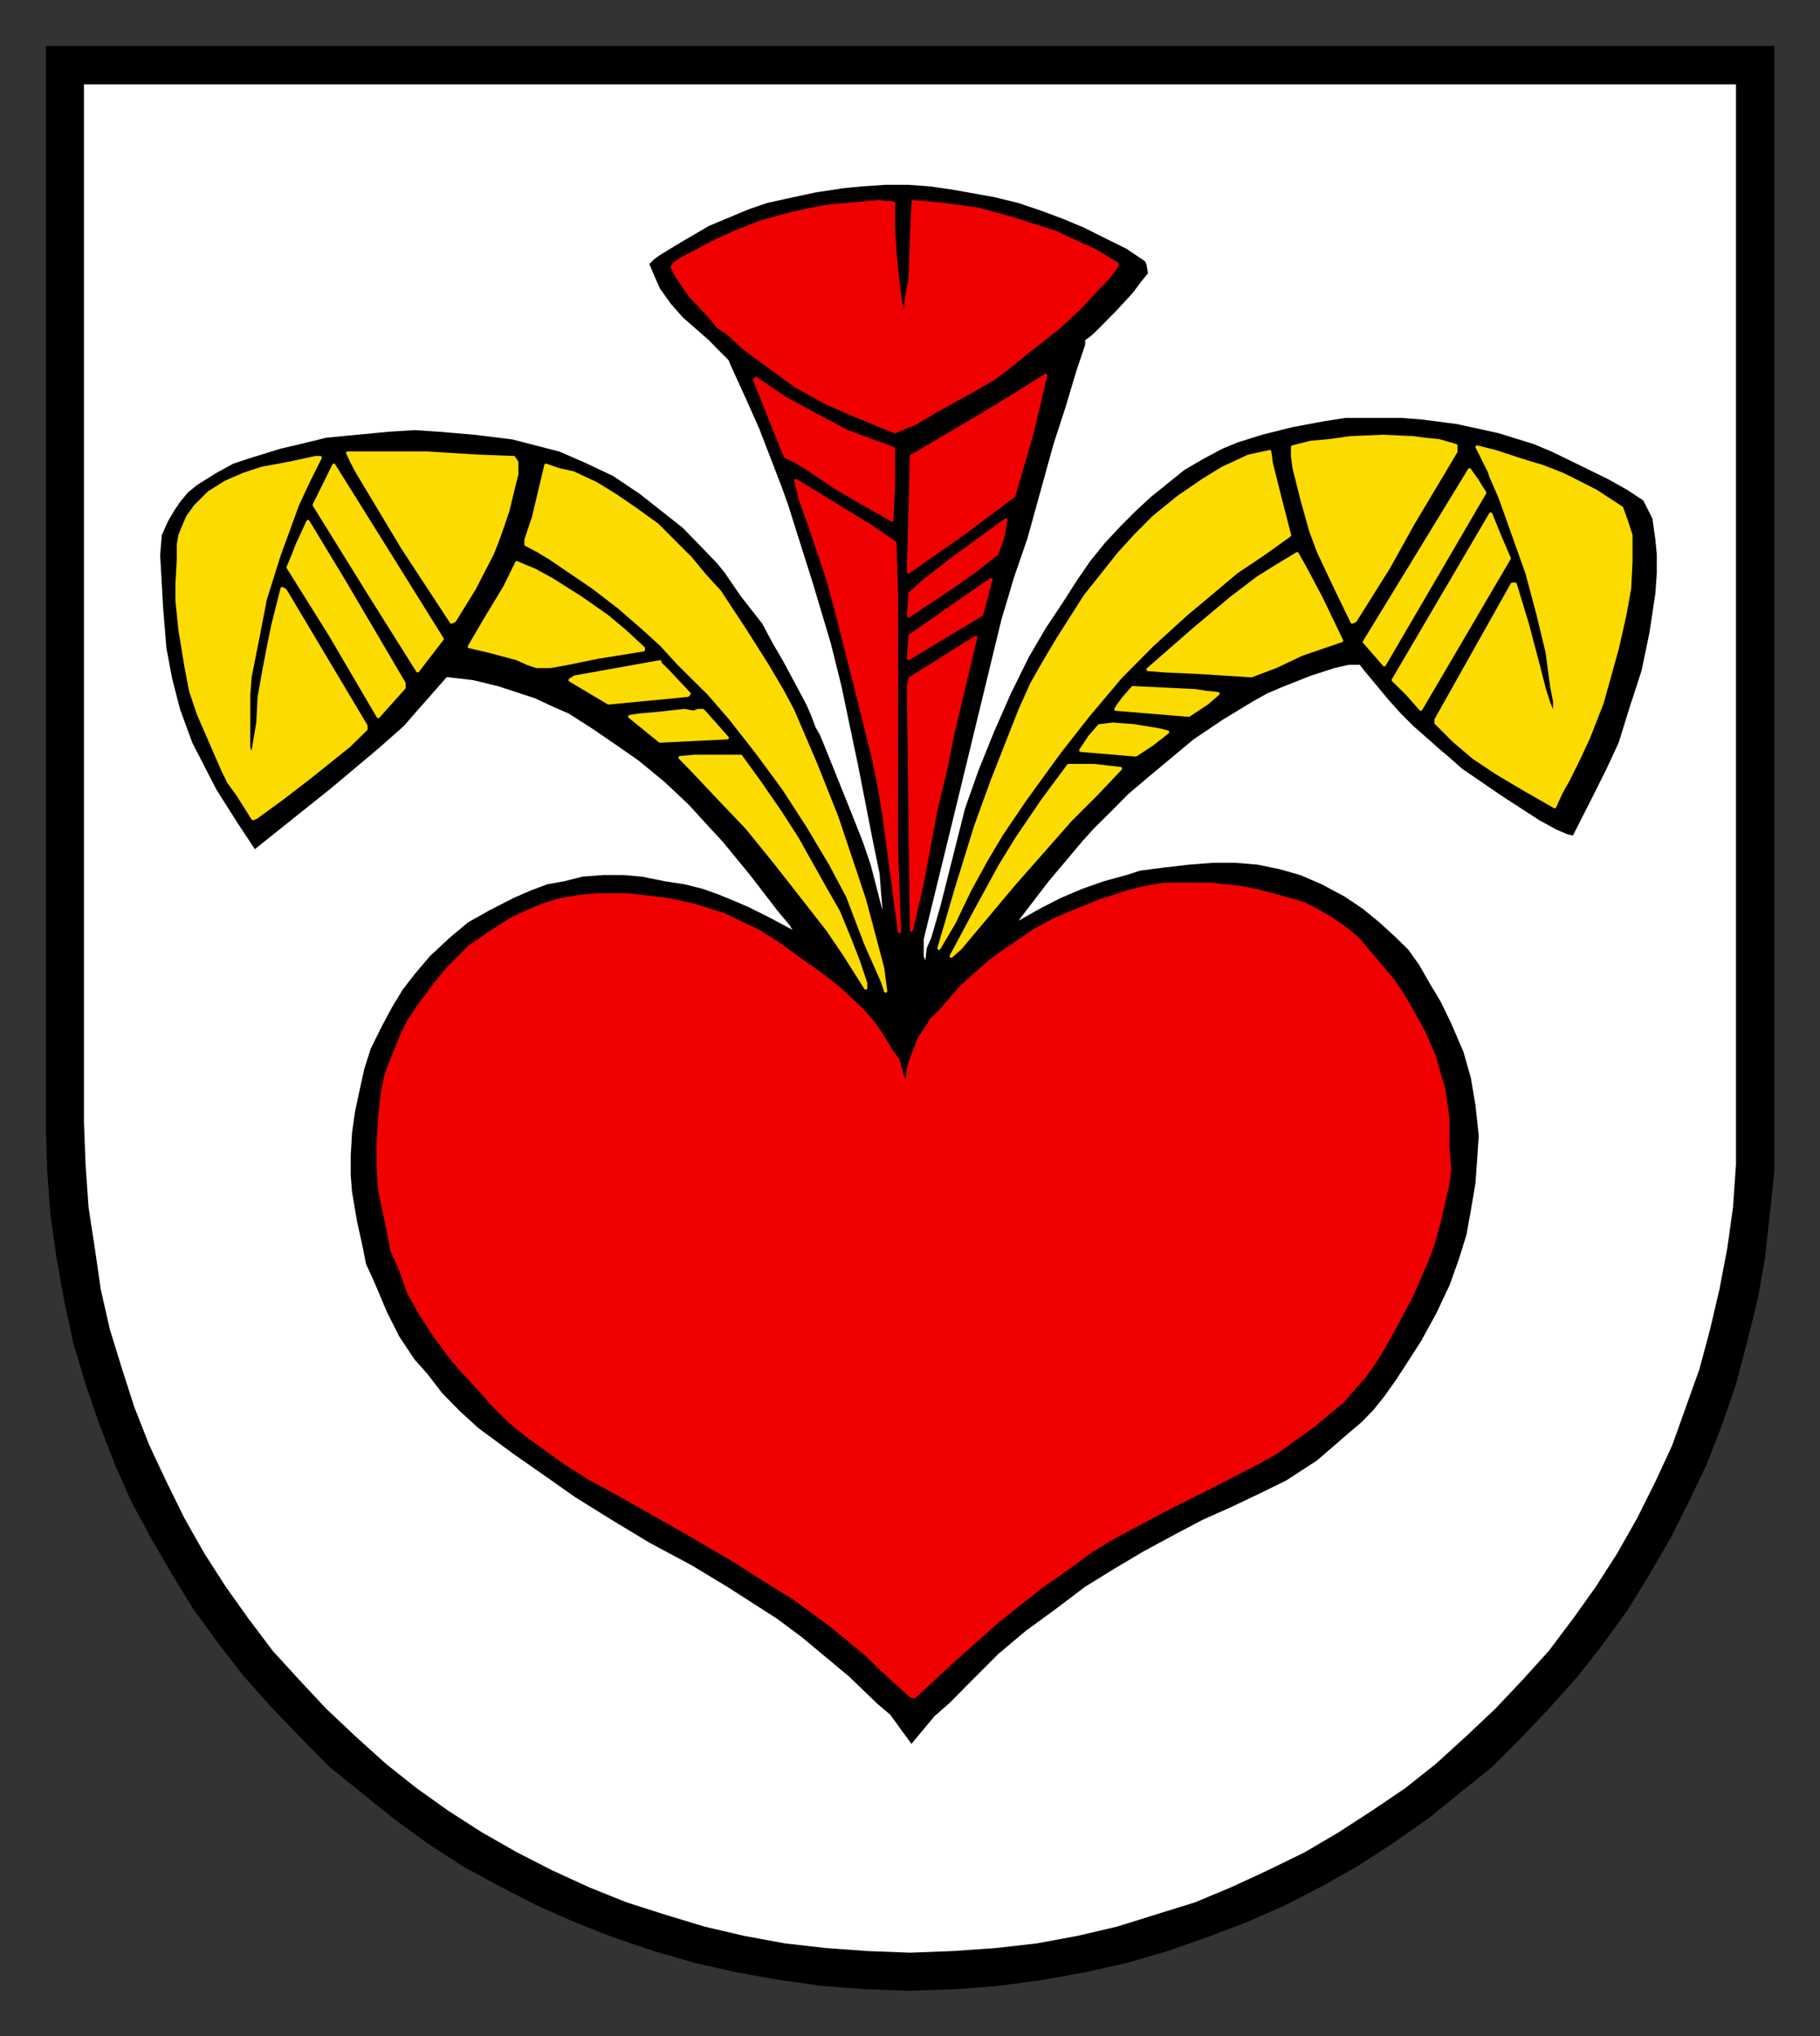 <?xml version="1.0" encoding="UTF-8" standalone="no"?>
<!-- Created with Inkscape (http://www.inkscape.org/) -->
<svg
   xmlns:svg="http://www.w3.org/2000/svg"
   xmlns="http://www.w3.org/2000/svg"
   version="1.0"
   width="397.82"
   height="445"
   id="svg2">
  <rect width="100%" height="100%" fill="#333333" stroke="none"/>
  <defs
     id="defs4">
    <clipPath
       id="clipPath3416">
      <path
         d="M 418.2,712.68 L 421.56,712.68 L 421.56,700.33 L 418.2,700.33 L 418.2,712.68 z"
         id="path3418" />
    </clipPath>
    <clipPath
       id="clipPath3398">
      <path
         d="M 354.48,710.28 L 418.19,710.28 L 418.19,638.65 L 354.48,638.65 L 354.48,710.28 z"
         id="path3400" />
    </clipPath>
    <clipPath
       id="clipPath3386">
      <path
         d="M 354.48,710.28 L 418.19,710.28 L 418.19,638.65 L 354.48,638.65 L 354.48,710.28 z"
         id="path3388" />
    </clipPath>
    <clipPath
       id="clipPath3306">
      <path
         d="M 418.2,612.72 L 421.56,612.72 L 421.56,600.36 L 418.2,600.36 L 418.2,612.72 z"
         id="path3308" />
    </clipPath>
    <clipPath
       id="clipPath3278">
      <path
         d="M 354.48,610.32 L 418.19,610.32 L 418.19,538.68 L 354.48,538.68 L 354.48,610.32 z"
         id="path3280" />
    </clipPath>
    <clipPath
       id="clipPath3266">
      <path
         d="M 354.48,610.32 L 418.19,610.32 L 418.19,538.68 L 354.48,538.68 L 354.48,610.32 z"
         id="path3268" />
    </clipPath>
    <clipPath
       id="clipPath3188">
      <path
         d="M 418.2,512.64 L 421.56,512.64 L 421.56,500.28 L 418.2,500.28 L 418.2,512.64 z"
         id="path3190" />
    </clipPath>
    <clipPath
       id="clipPath3126">
      <path
         d="M 354.48,510.24 L 418.19,510.24 L 418.19,438.61 L 354.48,438.61 L 354.48,510.24 z"
         id="path3128" />
    </clipPath>
    <clipPath
       id="clipPath3114">
      <path
         d="M 354.48,510.24 L 418.19,510.24 L 418.19,438.61 L 354.48,438.61 L 354.48,510.24 z"
         id="path3116" />
    </clipPath>
    <clipPath
       id="clipPath3042">
      <path
         d="M 418.2,412.68 L 421.56,412.68 L 421.56,400.32 L 418.2,400.32 L 418.2,412.68 z"
         id="path3044" />
    </clipPath>
    <clipPath
       id="clipPath3016">
      <path
         d="M 354.48,410.28 L 418.19,410.28 L 418.19,338.65 L 354.48,338.65 L 354.48,410.28 z"
         id="path3018" />
    </clipPath>
    <clipPath
       id="clipPath3004">
      <path
         d="M 354.48,410.28 L 418.19,410.28 L 418.19,338.65 L 354.48,338.65 L 354.48,410.28 z"
         id="path3006" />
    </clipPath>
    <clipPath
       id="clipPath2934">
      <path
         d="M 418.2,312.72 L 421.56,312.72 L 421.56,300.36 L 418.2,300.36 L 418.2,312.72 z"
         id="path2936" />
    </clipPath>
    <clipPath
       id="clipPath2902">
      <path
         d="M 354.48,310.32 L 418.19,310.32 L 418.19,238.69 L 354.48,238.69 L 354.48,310.32 z"
         id="path2904" />
    </clipPath>
    <clipPath
       id="clipPath2890">
      <path
         d="M 354.48,310.32 L 418.19,310.32 L 418.19,238.69 L 354.48,238.69 L 354.48,310.32 z"
         id="path2892" />
    </clipPath>
    <clipPath
       id="clipPath2820">
      <path
         d="M 418.2,212.64 L 421.56,212.64 L 421.56,200.29 L 418.2,200.29 L 418.2,212.64 z"
         id="path2822" />
    </clipPath>
    <clipPath
       id="clipPath2796">
      <path
         d="M 354.48,210.24 L 418.19,210.24 L 418.19,138.6 L 354.48,138.6 L 354.48,210.24 z"
         id="path2798" />
    </clipPath>
    <clipPath
       id="clipPath2784">
      <path
         d="M 354.48,210.24 L 418.19,210.24 L 418.19,138.6 L 354.48,138.6 L 354.48,210.24 z"
         id="path2786" />
    </clipPath>
    <clipPath
       id="clipPath2710">
      <path
         d="M 422.04,110.76 L 422.04,135.12 L 549.12,135.12 L 549.12,110.76 L 545.88,110.76 L 545.88,125.88 L 425.28,125.88 L 425.28,110.76 L 422.04,110.76 z"
         id="path2712" />
    </clipPath>
    <clipPath
       id="clipPath2688">
      <path
         d="M 351.12,110.76 L 351.12,135.12 L 354.48,135.12 L 354.48,110.76 L 351.12,110.76 z M 418.32,110.76 L 418.32,135.12 L 421.56,135.12 L 421.56,110.76 L 418.32,110.76 z"
         id="path2690" />
    </clipPath>
    <clipPath
       id="clipPath2666">
      <path
         d="M 288.84,110.76 L 288.84,135.12 L 350.64,135.12 L 350.64,110.76 L 347.4,110.76 L 347.4,132.84 L 292.08,132.84 L 292.08,110.76 L 288.84,110.76 z"
         id="path2668" />
    </clipPath>
    <clipPath
       id="clipPath2650">
      <path
         d="M 147.12,110.76 L 147.12,135.12 L 288.36,135.12 L 288.36,110.76 L 285.12,110.76 L 285.12,125.88 L 150.36,125.88 L 150.36,110.76 L 147.12,110.76 z"
         id="path2652" />
    </clipPath>
    <clipPath
       id="clipPath2634">
      <path
         d="M 67.68,110.76 L 67.68,135.12 L 146.64,135.12 L 146.64,110.76 L 143.28,110.76 L 143.28,125.88 L 70.92,125.88 L 70.92,110.76 L 67.68,110.76 z"
         id="path2636" />
    </clipPath>
    <clipPath
       id="clipPath2502">
      <path
         d="M 70.92,803.76 L 574.44,803.76 L 574.44,774.97 L 70.92,774.97 L 70.92,803.76 z"
         id="path2504" />
    </clipPath>
    <clipPath
       id="clipPath2480">
      <path
         d="M 70.92,803.76 L 574.44,803.76 L 574.44,801.97 L 70.92,801.97 L 70.92,803.76 z"
         id="path2482" />
    </clipPath>
    <clipPath
       id="clipPath2470">
      <path
         d="M 70.92,776.76 L 574.44,776.76 L 574.44,774.97 L 70.92,774.97 L 70.92,776.76 z"
         id="path2472" />
    </clipPath>
  </defs>
  <g
     transform="translate(-26.027,-294.122)"
     id="layer1">
    <g
       transform="matrix(4.76,0,0,4.76,-1169.041,-2081.862)"
       id="g5647">
      <g
         transform="matrix(1.25,0,0,1.25,-190.068,-47.11)"
         clip-path="url(#clipPath3114)"
         id="g3112">
        <g
           id="g3118">
          <path
             d="M 354.59,438.7 L 418.09,438.7 L 418.09,478.39 L 418.09,478.39 L 418.09,480.02 L 417.92,481.64 L 417.75,483.2 L 417.47,484.77 L 417.08,486.34 L 416.68,487.85 L 416.18,489.31 L 415.62,490.76 L 414.95,492.16 L 414.28,493.5 L 413.5,494.84 L 412.71,496.13 L 411.82,497.36 L 410.86,498.59 L 409.85,499.72 L 408.8,500.83 L 407.73,501.9 L 406.55,502.85 L 405.38,503.8 L 404.09,504.7 L 402.8,505.54 L 401.51,506.27 L 400.11,506.99 L 398.71,507.61 L 397.26,508.16 L 395.8,508.67 L 394.29,509.11 L 392.77,509.45 L 391.21,509.73 L 389.59,509.95 L 388.02,510.07 L 386.34,510.13 L 386.34,510.13 L 384.71,510.07 L 383.09,509.95 L 381.52,509.73 L 379.96,509.45 L 378.44,509.11 L 376.93,508.67 L 375.42,508.16 L 374.02,507.61 L 372.62,506.99 L 371.22,506.27 L 369.88,505.54 L 368.59,504.7 L 367.36,503.8 L 366.18,502.85 L 365,501.9 L 363.95,500.83 L 362.88,499.72 L 361.87,498.59 L 360.92,497.36 L 360.02,496.13 L 359.23,494.84 L 358.45,493.5 L 357.73,492.16 L 357.11,490.76 L 356.55,489.31 L 356.05,487.85 L 355.6,486.34 L 355.26,484.77 L 354.98,483.2 L 354.76,481.64 L 354.64,480.02 L 354.59,478.39 L 354.59,438.7 z"
             id="path3120"
             style="fill:#000000;fill-opacity:1;fill-rule:evenodd;stroke:none" />
        </g>
      </g>
      <g
         transform="matrix(1.25,0,0,1.25,-190.068,-47.11)"
         clip-path="url(#clipPath3126)"
         id="g3124">
        <path
           d="M 355.99,440.11 L 416.68,440.11 L 416.68,478.22 L 416.68,478.22 L 416.68,479.79 L 416.57,481.36 L 416.36,482.86 L 416.07,484.38 L 415.73,485.83 L 415.34,487.29 L 414.84,488.69 L 414.34,490.09 L 413.72,491.43 L 413.05,492.77 L 412.32,494.06 L 411.53,495.29 L 410.69,496.47 L 409.8,497.65 L 408.85,498.7 L 407.84,499.77 L 406.78,500.77 L 405.66,501.79 L 404.54,502.68 L 403.3,503.52 L 402.08,504.31 L 400.84,505.04 L 399.49,505.7 L 398.15,506.32 L 396.81,506.88 L 395.36,507.33 L 393.95,507.77 L 392.5,508.11 L 390.99,508.39 L 389.48,508.56 L 387.91,508.67 L 386.34,508.73 L 386.34,508.73 L 384.77,508.67 L 383.26,508.56 L 381.75,508.39 L 380.23,508.11 L 378.78,507.77 L 377.33,507.33 L 375.92,506.88 L 374.53,506.32 L 373.18,505.7 L 371.89,505.04 L 370.61,504.31 L 369.38,503.52 L 368.2,502.68 L 367.08,501.79 L 365.95,500.77 L 364.89,499.77 L 363.89,498.7 L 362.93,497.65 L 362.04,496.47 L 361.2,495.29 L 360.41,494.06 L 359.68,492.77 L 359.02,491.43 L 358.39,490.09 L 357.84,488.69 L 357.39,487.29 L 356.94,485.83 L 356.61,484.38 L 356.39,482.86 L 356.16,481.36 L 356.05,479.79 L 355.99,478.22 L 355.99,440.11 z M 386.39,501.06 L 386.39,501.06 L 387.23,500.05 L 387.23,500.05 L 387.8,499.55 L 387.8,499.55 L 388.64,498.7 L 389.59,497.75 L 389.59,497.75 L 390.59,496.91 L 391.66,496.13 L 391.66,496.13 L 392.77,495.29 L 393.84,494.63 L 394.9,494 L 396.14,493.33 L 396.14,493.33 L 397.09,492.83 L 398.1,492.38 L 399.38,491.77 L 399.38,491.77 L 400.17,491.38 L 400.17,491.38 L 401.29,490.65 L 401.29,490.65 L 402.46,489.64 L 402.46,489.64 L 402.92,489.25 L 403.36,488.8 L 403.36,488.8 L 403.76,488.3 L 404.2,487.68 L 405.1,486.29 L 405.1,486.29 L 405.66,485.27 L 406.16,484.21 L 406.16,484.21 L 406.5,483.26 L 406.78,482.36 L 406.94,481.47 L 407.11,480.46 L 407.11,480.46 L 407.17,479.63 L 407.23,478.73 L 407.23,478.73 L 407.11,477.61 L 406.94,476.6 L 406.67,475.65 L 406.21,474.58 L 406.21,474.58 L 405.83,473.8 L 405.43,473.13 L 405.04,472.45 L 404.65,471.9 L 404.14,471.4 L 403.58,470.89 L 402.97,470.39 L 402.3,469.94 L 402.3,469.94 L 401.46,469.49 L 400.67,469.15 L 399.89,468.93 L 399.11,468.77 L 398.27,468.7 L 397.48,468.7 L 396.58,468.77 L 395.63,468.88 L 395.63,468.88 L 394.79,468.99 L 394.29,469.15 L 394.29,469.15 L 393.45,469.38 L 392.66,469.66 L 391.88,469.99 L 391.1,470.39 L 391.1,470.39 L 390.32,470.83 L 390.32,470.83 L 391.43,469.38 L 391.43,469.38 L 392.66,467.92 L 392.66,467.92 L 393.11,467.42 L 393.11,467.42 L 393.73,466.81 L 394.34,466.19 L 394.34,466.19 L 395.13,465.52 L 395.13,465.52 L 396.14,464.68 L 396.14,464.68 L 396.75,464.17 L 396.75,464.17 L 397.82,463.45 L 398.94,462.77 L 398.94,462.77 L 399.44,462.49 L 399.95,462.27 L 401.06,461.83 L 401.06,461.83 L 401.96,461.54 L 402.46,461.43 L 402.86,461.43 L 402.86,461.43 L 403.03,461.65 L 403.03,461.65 L 403.92,462.72 L 404.37,463.22 L 404.82,463.67 L 404.82,463.67 L 405.77,464.51 L 405.77,464.51 L 406.16,464.84 L 406.61,465.24 L 406.61,465.24 L 408.07,466.24 L 409.46,467.14 L 409.46,467.14 L 410.08,467.48 L 410.48,467.65 L 410.69,467.7 L 410.69,467.7 L 411.37,466.36 L 411.37,466.36 L 411.93,465.24 L 411.93,465.24 L 412.37,464.29 L 412.37,464.29 L 412.77,463 L 412.77,463 L 413.21,461.65 L 413.5,460.26 L 413.61,459.53 L 413.72,458.8 L 413.77,458.08 L 413.77,457.35 L 413.77,457.35 L 413.72,456.84 L 413.72,456.84 L 413.61,456.06 L 413.61,456.06 L 413.44,455.72 L 413.27,455.39 L 413.27,455.39 L 412.66,454.99 L 411.98,454.61 L 410.59,453.93 L 410.59,453.93 L 409.91,453.6 L 409.24,453.32 L 409.24,453.32 L 407.95,452.92 L 407.95,452.92 L 406.44,452.59 L 406.44,452.59 L 405.15,452.42 L 405.15,452.42 L 404.37,452.36 L 404.37,452.36 L 403.03,452.36 L 402.35,452.36 L 401.57,452.48 L 401.57,452.48 L 400.39,452.7 L 399.27,452.98 L 398.38,453.26 L 397.82,453.49 L 397.82,453.49 L 397.09,453.88 L 396.42,454.27 L 395.8,454.77 L 395.18,455.27 L 395.18,455.27 L 394.63,455.78 L 394.07,456.34 L 394.07,456.34 L 393.5,456.95 L 392.95,457.63 L 392.45,458.36 L 391.99,459.08 L 391.99,459.08 L 391.32,460.09 L 390.7,461.15 L 390.7,461.15 L 390.04,462.49 L 389.42,463.9 L 388.86,465.29 L 388.36,466.7 L 388.36,466.7 L 387.46,470.27 L 387.46,470.27 L 387.12,471.45 L 387.12,471.45 L 386.95,471.84 L 386.9,472.29 L 386.9,472.29 L 386.84,472.13 L 386.84,472.13 L 386.84,471.84 L 386.84,471.51 L 386.84,471.51 L 388.07,466.47 L 389.7,459.75 L 389.7,459.75 L 389.92,459.02 L 390.15,458.24 L 390.65,456.79 L 390.65,456.79 L 391.61,453.32 L 391.61,453.32 L 392.05,451.97 L 392.45,450.63 L 392.45,450.63 L 392.77,449.68 L 392.77,449.51 L 392.77,449.51 L 393,449.34 L 393.23,449.12 L 393.23,449.12 L 393.95,448.39 L 393.95,448.39 L 394.52,447.77 L 394.85,447.33 L 395.08,447.05 L 395.08,447.05 L 395.02,446.71 L 395.02,446.71 L 394.96,446.6 L 394.96,446.6 L 394.63,446.38 L 394.29,446.15 L 394.29,446.15 L 393.5,445.76 L 393.5,445.76 L 392.72,445.37 L 392.72,445.37 L 391.93,445.04 L 391.15,444.75 L 391.15,444.75 L 390.32,444.47 L 389.42,444.25 L 389.42,444.25 L 387.85,443.97 L 387.07,443.86 L 386.28,443.8 L 386.28,443.8 L 385.44,443.8 L 384.55,443.86 L 384.55,443.86 L 383.93,443.92 L 383.93,443.92 L 382.87,444.08 L 381.8,444.31 L 381.8,444.31 L 381.08,444.47 L 380.41,444.7 L 380.41,444.7 L 378.95,445.31 L 378.95,445.31 L 377.89,445.93 L 377.15,446.38 L 376.93,446.54 L 376.76,446.71 L 376.76,446.71 L 376.93,447.11 L 377.15,447.61 L 377.15,447.61 L 377.55,448.17 L 377.99,448.67 L 378.95,449.51 L 378.95,449.51 L 379.28,449.85 L 379.67,450.24 L 379.67,450.24 L 379.79,450.52 L 379.79,450.52 L 380.3,451.64 L 380.8,452.76 L 380.8,452.76 L 381.64,454.94 L 381.64,454.94 L 381.86,455.56 L 381.86,455.56 L 382.76,458.41 L 382.76,458.41 L 383.43,460.65 L 383.43,460.65 L 383.82,462.22 L 383.82,462.22 L 384.43,465.13 L 385,468.04 L 385,468.04 L 385.22,469.1 L 385.22,469.1 L 385.27,469.77 L 385.33,470.45 L 385.33,470.45 L 385.22,470.05 L 385.11,469.61 L 385.11,469.61 L 384.89,468.77 L 384.6,467.92 L 384.6,467.92 L 384.16,466.81 L 384.16,466.81 L 383.26,464.57 L 383.26,464.57 L 383.03,464.01 L 383.03,464.01 L 382.87,463.73 L 382.87,463.73 L 382.7,463.28 L 382.53,462.89 L 382.53,462.89 L 382.14,462.16 L 382.14,462.16 L 381.69,461.32 L 381.69,461.32 L 381.3,460.65 L 380.91,459.92 L 380.91,459.92 L 380.12,458.91 L 380.12,458.91 L 379.51,458.02 L 379.51,458.02 L 379.23,457.68 L 379.23,457.68 L 377.99,456.4 L 377.99,456.4 L 376.42,455.16 L 376.42,455.16 L 375.42,454.49 L 375.42,454.49 L 374.36,453.99 L 373.46,453.6 L 373.46,453.6 L 371.72,453.15 L 371.72,453.15 L 370.33,452.98 L 369.04,452.87 L 369.04,452.87 L 368.14,452.81 L 367.19,452.87 L 367.19,452.87 L 366.02,452.98 L 364.89,453.09 L 363.95,453.32 L 363.22,453.49 L 363.22,453.49 L 362.15,453.82 L 361.48,454.04 L 360.86,454.38 L 360.86,454.38 L 360.14,454.83 L 359.8,455.11 L 359.52,455.45 L 359.52,455.45 L 359.3,455.78 L 359.07,456.17 L 358.85,456.67 L 358.85,456.67 L 358.79,457.4 L 358.79,457.4 L 358.9,459.36 L 359.02,460.82 L 359.02,460.82 L 359.23,461.93 L 359.52,463.06 L 359.52,463.06 L 359.97,464.29 L 359.97,464.29 L 360.86,466.02 L 360.86,466.02 L 361.64,467.25 L 362.27,468.2 L 362.27,468.2 L 365.06,465.97 L 366.8,464.51 L 367.75,463.67 L 367.75,463.67 L 368.14,463.22 L 368.14,463.22 L 369.32,461.88 L 369.32,461.88 L 370.27,461.99 L 370.27,461.99 L 371.22,462.22 L 371.22,462.22 L 372.56,462.66 L 373.18,462.95 L 373.8,463.22 L 373.8,463.22 L 374.69,463.79 L 375.58,464.4 L 375.58,464.4 L 376.37,464.95 L 376.37,464.95 L 377.33,465.74 L 378.22,466.58 L 378.22,466.58 L 378.83,467.25 L 379.45,467.92 L 379.45,467.92 L 380.46,469.15 L 381.46,470.45 L 381.46,470.45 L 381.92,471 L 381.92,471 L 381.98,471.11 L 382.03,471.17 L 382.03,471.17 L 381.19,470.72 L 380.41,470.33 L 380.41,470.33 L 379.9,470.11 L 379.9,470.11 L 379.34,469.88 L 378.73,469.66 L 378.05,469.49 L 377.33,469.38 L 377.33,469.38 L 376.48,469.21 L 375.81,469.15 L 375.08,469.15 L 374.3,469.21 L 374.3,469.21 L 373.63,469.38 L 373.01,469.49 L 372.4,469.72 L 371.78,469.99 L 371.78,469.99 L 370.88,470.45 L 370.1,470.89 L 369.43,471.45 L 368.7,472.13 L 368.7,472.13 L 368.14,472.79 L 367.7,473.36 L 367.3,474.02 L 366.91,474.75 L 366.91,474.75 L 366.52,475.54 L 366.29,476.27 L 366.13,476.99 L 365.95,477.83 L 365.95,477.83 L 365.84,478.61 L 365.79,479.45 L 365.79,479.45 L 365.79,480.18 L 365.84,480.8 L 366.02,481.86 L 366.02,481.86 L 366.24,482.86 L 366.24,482.86 L 366.35,483.43 L 366.63,484.04 L 367.13,485.22 L 367.13,485.22 L 367.58,486.11 L 368.14,486.95 L 368.14,486.95 L 368.59,487.45 L 368.59,487.45 L 369.15,488.18 L 369.82,488.86 L 369.82,488.86 L 370.49,489.47 L 370.49,489.47 L 371.78,490.42 L 372.9,491.2 L 374.02,491.99 L 374.02,491.99 L 375.37,492.83 L 376.76,493.67 L 378.33,494.51 L 378.33,494.51 L 379.62,495.29 L 379.62,495.29 L 380.51,495.86 L 380.51,495.86 L 381.46,496.47 L 382.36,497.14 L 384.1,498.59 L 384.1,498.59 L 385.16,499.61 L 385.16,499.61 L 385.61,499.99 L 385.61,499.99 L 386.06,500.61 L 386.39,501.06 L 386.39,501.06 z"
           id="path3130"
           style="fill:#ffffff;fill-opacity:1;fill-rule:evenodd;stroke:none" />
        <path
           d="M 386.39,499.32 L 386.39,499.32 L 386.51,499.32 L 386.51,499.32 L 388.02,497.92 L 389.53,496.58 L 389.53,496.58 L 390.09,496.13 L 390.09,496.13 L 391.15,495.29 L 392.27,494.51 L 392.27,494.51 L 392.95,494 L 393.67,493.56 L 393.67,493.56 L 394.29,493.22 L 394.29,493.22 L 395.97,492.33 L 397.65,491.49 L 397.65,491.49 L 399.17,490.7 L 399.17,490.7 L 399.78,490.36 L 399.78,490.36 L 400.39,489.92 L 401.17,489.36 L 402.24,488.47 L 402.24,488.47 L 402.58,488.07 L 403.03,487.57 L 403.42,487.01 L 403.7,486.56 L 403.7,486.56 L 404.14,485.77 L 404.14,485.77 L 404.76,484.61 L 405.32,483.32 L 405.32,483.32 L 405.55,482.7 L 405.77,481.92 L 406.1,480.46 L 406.1,480.46 L 406.16,479.95 L 406.1,479.17 L 406.1,478.11 L 406.1,478.11 L 405.94,476.99 L 405.77,476.43 L 405.6,475.82 L 405.6,475.82 L 405.21,474.92 L 404.71,474.02 L 404.31,473.36 L 404.03,472.96 L 404.03,472.96 L 403.42,472.24 L 402.8,471.51 L 402.8,471.51 L 402.41,471.17 L 401.85,470.78 L 401.85,470.78 L 401.29,470.45 L 400.84,470.22 L 400.28,470.05 L 399.67,469.88 L 399.67,469.88 L 399.05,469.72 L 398.49,469.61 L 397.37,469.49 L 397.37,469.49 L 396.58,469.49 L 395.69,469.49 L 395.69,469.49 L 394.96,469.61 L 394.34,469.77 L 393.29,470.11 L 393.29,470.11 L 392.45,470.45 L 391.66,470.78 L 390.93,471.17 L 390.2,471.67 L 390.2,471.67 L 389.7,472.01 L 389.25,472.34 L 389.25,472.34 L 388.24,473.24 L 388.24,473.24 L 387.4,474.2 L 387.4,474.2 L 387.12,474.47 L 387.12,474.47 L 386.95,474.75 L 386.68,475.15 L 386.68,475.15 L 386.51,475.59 L 386.39,475.88 L 386.39,475.88 L 386.28,476.27 L 386.23,476.65 L 386.23,476.65 L 386.11,476.71 L 386.11,476.71 L 386,476.32 L 385.89,475.93 L 385.89,475.93 L 385.67,475.65 L 385.5,475.36 L 385.5,475.36 L 385.27,474.98 L 385.27,474.98 L 384.94,474.52 L 384.55,474.08 L 384.55,474.08 L 383.71,473.3 L 383.71,473.3 L 383.14,472.85 L 382.42,472.34 L 382.42,472.34 L 381.58,471.73 L 380.8,471.23 L 380.8,471.23 L 379.51,470.61 L 379.51,470.61 L 378.44,470.27 L 377.44,470.05 L 377.44,470.05 L 375.98,469.88 L 375.98,469.88 L 374.86,469.88 L 374.19,469.94 L 373.52,470.05 L 373.52,470.05 L 372.96,470.22 L 372.51,470.39 L 371.67,470.78 L 371.67,470.78 L 370.88,471.29 L 370.15,471.79 L 370.15,471.79 L 369.32,472.63 L 369.32,472.63 L 368.87,473.18 L 368.25,474.02 L 368.25,474.02 L 367.92,474.52 L 367.64,475.09 L 367.64,475.09 L 367.24,476.09 L 367.08,476.54 L 366.97,477.05 L 366.86,478 L 366.8,479.06 L 366.8,479.06 L 366.8,479.95 L 366.86,480.74 L 367.02,481.52 L 367.19,482.31 L 367.19,482.31 L 367.3,482.92 L 367.3,482.92 L 367.64,483.7 L 367.92,484.49 L 368.36,485.27 L 368.87,486.06 L 368.87,486.06 L 369.32,486.67 L 369.77,487.23 L 370.55,488.07 L 370.55,488.07 L 370.99,488.58 L 370.99,488.58 L 371.67,489.25 L 372.29,489.75 L 373.69,490.76 L 373.69,490.76 L 374.58,491.32 L 374.58,491.32 L 375.7,491.93 L 375.7,491.93 L 378.17,493.33 L 378.17,493.33 L 379.9,494.34 L 379.9,494.34 L 380.96,495.02 L 380.96,495.02 L 382.03,495.68 L 382.03,495.68 L 383.43,496.7 L 384.77,497.81 L 384.77,497.81 L 385.16,498.2 L 385.16,498.2 L 386.39,499.32 L 386.39,499.32 z"
           id="path3132"
           style="fill:#f00000;fill-opacity:1;fill-rule:evenodd;stroke:#f00000;stroke-width:0.12;stroke-linecap:round;stroke-linejoin:round;stroke-miterlimit:10;stroke-dasharray:none;stroke-opacity:1" />
        <path
           d="M 386.39,471.17 L 386.39,471.17 L 386.79,469.43 L 386.79,469.43 L 387.29,466.75 L 387.29,466.75 L 387.63,465.35 L 387.91,463.95 L 387.91,463.95 L 388.75,460.42 L 388.75,460.42 L 387.23,461.38 L 387.23,461.38 L 386.79,461.65 L 386.34,461.93 L 386.34,461.93 L 386.28,462.22 L 386.28,462.22 L 386.39,471.17 L 386.39,471.17 z"
           id="path3134"
           style="fill:#f00000;fill-opacity:1;fill-rule:evenodd;stroke:#f00000;stroke-width:0.12;stroke-linecap:round;stroke-linejoin:round;stroke-miterlimit:10;stroke-dasharray:none;stroke-opacity:1" />
        <path
           d="M 385.95,471.23 L 385.95,471.23 L 385.84,468.26 L 385.84,465.02 L 385.84,458.8 L 385.84,458.8 L 385.78,456.95 L 385.78,456.95 L 384.89,456.34 L 383.98,455.78 L 382.14,454.66 L 382.14,454.66 L 382.3,455.33 L 382.7,456.45 L 383.32,458.3 L 383.32,458.3 L 383.71,459.75 L 383.71,459.75 L 384.49,462.83 L 384.49,462.83 L 385,464.9 L 385.22,465.97 L 385.39,467.03 L 385.39,467.03 L 385.95,471.23 L 385.95,471.23 z"
           id="path3136"
           style="fill:#f00000;fill-opacity:1;fill-rule:evenodd;stroke:#f00000;stroke-width:0.12;stroke-linecap:round;stroke-linejoin:round;stroke-miterlimit:10;stroke-dasharray:none;stroke-opacity:1" />
        <path
           d="M 386.28,461.2 L 386.28,461.2 L 388.97,459.58 L 388.97,459.58 L 389.31,458.3 L 389.31,458.3 L 386.34,460.36 L 386.28,461.2 z"
           id="path3138"
           style="fill:#f00000;fill-opacity:1;fill-rule:evenodd;stroke:#f00000;stroke-width:0.12;stroke-linecap:round;stroke-linejoin:round;stroke-miterlimit:10;stroke-dasharray:none;stroke-opacity:1" />
        <path
           d="M 386.28,459.64 L 386.28,459.64 L 387.96,458.52 L 388.75,457.96 L 389.53,457.35 L 389.53,457.35 L 389.75,456.73 L 389.86,456.11 L 389.86,456.11 L 387.85,457.57 L 386.84,458.36 L 386.34,458.8 L 386.34,458.8 L 386.28,459.64 L 386.28,459.64 z"
           id="path3140"
           style="fill:#f00000;fill-opacity:1;fill-rule:evenodd;stroke:#f00000;stroke-width:0.12;stroke-linecap:round;stroke-linejoin:round;stroke-miterlimit:10;stroke-dasharray:none;stroke-opacity:1" />
        <path
           d="M 386.28,458.02 L 386.28,458.02 L 388.36,456.56 L 390.15,455.22 L 390.15,455.22 L 390.82,452.92 L 391.15,451.52 L 391.32,450.8 L 391.32,450.8 L 390.43,451.36 L 388.97,452.25 L 386.39,453.77 L 386.39,453.77 L 386.28,458.02 L 386.28,458.02 z"
           id="path3142"
           style="fill:#f00000;fill-opacity:1;fill-rule:evenodd;stroke:#f00000;stroke-width:0.12;stroke-linecap:round;stroke-linejoin:round;stroke-miterlimit:10;stroke-dasharray:none;stroke-opacity:1" />
        <path
           d="M 385.73,453.49 L 385.73,453.49 L 384.05,452.87 L 384.05,452.87 L 382.87,452.25 L 381.75,451.64 L 381.75,451.64 L 381.24,451.3 L 380.68,450.91 L 380.68,450.91 L 380.63,450.97 L 380.63,450.97 L 381.75,453.77 L 381.75,453.77 L 382.19,453.99 L 382.64,454.27 L 383.54,454.88 L 383.54,454.88 L 384.6,455.5 L 385.67,456.11 L 385.67,456.11 L 385.73,454.83 L 385.73,453.93 L 385.73,453.49 L 385.73,453.49 z"
           id="path3144"
           style="fill:#f00000;fill-opacity:1;fill-rule:evenodd;stroke:#f00000;stroke-width:0.12;stroke-linecap:round;stroke-linejoin:round;stroke-miterlimit:10;stroke-dasharray:none;stroke-opacity:1" />
        <path
           d="M 385.78,452.87 L 385.78,452.87 L 386.57,452.54 L 387.23,452.14 L 388.64,451.36 L 388.64,451.36 L 389.42,450.91 L 389.42,450.91 L 390.09,450.4 L 390.7,449.9 L 390.7,449.9 L 391.77,449.06 L 391.77,449.06 L 392.56,448.33 L 393.23,447.61 L 393.23,447.61 L 393.61,447.22 L 393.9,446.83 L 393.95,446.71 L 393.95,446.71 L 393.11,446.2 L 393.11,446.2 L 392.39,445.88 L 391.66,445.54 L 390.09,445.04 L 390.09,445.04 L 388.86,444.7 L 388.86,444.7 L 387.63,444.53 L 386.45,444.42 L 386.45,444.42 L 386.39,445.82 L 386.34,447.27 L 386.34,447.27 L 386.23,447.83 L 386.23,447.83 L 386.11,448.84 L 386.11,448.84 L 386,448.17 L 385.89,447.38 L 385.78,446.27 L 385.78,446.27 L 385.73,445.37 L 385.73,444.47 L 385.73,444.47 L 385.16,444.42 L 384.66,444.47 L 384.66,444.47 L 383.37,444.58 L 382.7,444.7 L 381.98,444.86 L 381.98,444.86 L 380.91,445.15 L 379.9,445.54 L 379.06,445.93 L 378.33,446.32 L 378.33,446.32 L 377.99,446.49 L 377.66,446.71 L 377.6,446.83 L 377.6,446.83 L 377.77,447.16 L 377.77,447.16 L 378.11,447.66 L 378.11,447.66 L 378.28,447.89 L 378.28,447.89 L 379.01,448.67 L 379.01,448.67 L 379.28,449.01 L 379.62,449.23 L 379.62,449.23 L 380.23,449.79 L 380.23,449.79 L 381.14,450.46 L 382.14,451.19 L 383.26,451.81 L 384.27,452.25 L 384.27,452.25 L 385.78,452.87 L 385.78,452.87 z"
           id="path3146"
           style="fill:#f00000;fill-opacity:1;fill-rule:evenodd;stroke:#f00000;stroke-width:0.12;stroke-linecap:round;stroke-linejoin:round;stroke-miterlimit:10;stroke-dasharray:none;stroke-opacity:1" />
        <path
           d="M 385.44,473.41 L 385.44,473.41 L 385.33,472.57 L 385.05,471.51 L 385.05,471.51 L 384.66,470.05 L 384.66,470.05 L 384.27,468.88 L 384.27,468.88 L 383.65,467.03 L 383.65,467.03 L 382.87,465.07 L 382.03,463.11 L 382.03,463.11 L 381.64,462.38 L 381.08,461.43 L 380.23,460.09 L 380.23,460.09 L 379.34,458.74 L 378.78,458.13 L 378.28,457.52 L 378.28,457.52 L 377.05,456.29 L 377.05,456.29 L 376.26,455.72 L 375.53,455.22 L 374.8,454.77 L 373.96,454.38 L 373.96,454.38 L 373.46,454.27 L 372.96,454.1 L 372.96,454.1 L 372.51,456 L 372.51,456 L 372.23,456.84 L 372.23,456.84 L 372.23,457.01 L 372.23,457.01 L 372.67,457.24 L 373.13,457.52 L 373.13,457.52 L 374.69,458.58 L 374.69,458.58 L 375.64,459.31 L 376.54,460.09 L 376.54,460.09 L 377.21,460.7 L 377.83,461.38 L 377.83,461.38 L 378.95,462.49 L 378.95,462.49 L 379.73,463.39 L 379.73,463.39 L 380.74,464.68 L 381.69,465.97 L 382.59,467.36 L 383.43,468.77 L 383.43,468.77 L 384.05,469.94 L 384.05,469.94 L 384.71,471.67 L 385.33,473.07 L 385.33,473.07 L 385.44,473.41 L 385.44,473.41 z"
           id="path3148"
           style="fill:#fcdb00;fill-opacity:1;fill-rule:evenodd;stroke:#fcdb00;stroke-width:0.12;stroke-linecap:round;stroke-linejoin:round;stroke-miterlimit:10;stroke-dasharray:none;stroke-opacity:1" />
        <path
           d="M 384.71,473.3 L 384.71,473.13 L 384.71,473.13 L 384.43,472.29 L 384.1,471.45 L 384.1,471.45 L 383.71,470.5 L 383.2,469.61 L 382.19,467.81 L 382.19,467.81 L 381.58,466.86 L 381.58,466.86 L 380.85,465.8 L 380.12,464.79 L 380.12,464.79 L 379.01,464.79 L 378.44,464.79 L 377.89,464.84 L 377.89,464.84 L 378.33,465.29 L 378.33,465.29 L 379.34,466.36 L 380.35,467.42 L 380.35,467.42 L 381.35,468.65 L 382.36,469.94 L 382.36,469.94 L 383.32,471.17 L 383.32,471.17 L 383.93,472.07 L 383.93,472.07 L 384.71,473.3 L 384.71,473.3 z"
           id="path3150"
           style="fill:#fcdb00;fill-opacity:1;fill-rule:evenodd;stroke:#fcdb00;stroke-width:0.12;stroke-linecap:round;stroke-linejoin:round;stroke-miterlimit:10;stroke-dasharray:none;stroke-opacity:1" />
        <path
           d="M 387.85,472.13 L 387.85,472.13 L 388.18,471.84 L 388.18,471.84 L 390.15,469.49 L 390.15,469.49 L 392.22,467.14 L 392.22,467.14 L 393.17,466.19 L 394.07,465.24 L 394.07,465.24 L 393.11,465.13 L 392.61,465.13 L 392.16,465.13 L 392.16,465.13 L 391.21,466.41 L 390.26,467.81 L 390.26,467.81 L 389.64,468.82 L 389.64,468.82 L 388.75,470.45 L 387.85,472.13 L 387.85,472.13 z"
           id="path3152"
           style="fill:#fcdb00;fill-opacity:1;fill-rule:evenodd;stroke:#fcdb00;stroke-width:0.12;stroke-linecap:round;stroke-linejoin:round;stroke-miterlimit:10;stroke-dasharray:none;stroke-opacity:1" />
        <path
           d="M 387.4,471.84 L 387.4,471.84 L 387.96,470.89 L 388.52,469.72 L 389.14,468.59 L 389.7,467.65 L 389.7,467.65 L 390.54,466.41 L 390.54,466.41 L 391.83,464.63 L 391.83,464.63 L 392.89,463.28 L 394.07,461.88 L 394.07,461.88 L 395.24,460.7 L 396.47,459.58 L 396.47,459.58 L 397.2,458.97 L 397.2,458.97 L 398.33,458.02 L 398.33,458.02 L 399.33,457.35 L 400.28,456.67 L 400.28,456.67 L 399.95,455.39 L 399.61,454.04 L 399.61,454.04 L 399.55,453.6 L 399.55,453.6 L 398.77,453.77 L 398.77,453.77 L 397.82,454.21 L 397.82,454.21 L 397.09,454.66 L 397.09,454.66 L 396.2,455.27 L 395.3,456 L 395.3,456 L 394.63,456.67 L 394.01,457.35 L 394.01,457.35 L 392.77,458.91 L 392.77,458.91 L 391.77,460.48 L 391.27,461.32 L 390.82,462.11 L 390.82,462.11 L 390.37,463.11 L 390.37,463.11 L 389.36,465.68 L 389.36,465.68 L 388.75,467.36 L 388.75,467.36 L 388.02,469.72 L 387.63,471.06 L 387.4,471.84 L 387.4,471.84 z"
           id="path3154"
           style="fill:#fcdb00;fill-opacity:1;fill-rule:evenodd;stroke:#fcdb00;stroke-width:0.12;stroke-linecap:round;stroke-linejoin:round;stroke-miterlimit:10;stroke-dasharray:none;stroke-opacity:1" />
        <path
           d="M 362.2,467.08 L 362.2,467.08 L 362.32,467.03 L 362.32,467.03 L 363.32,466.3 L 364.27,465.57 L 364.27,465.57 L 365.73,464.4 L 365.73,464.4 L 366.35,463.79 L 366.35,463.67 L 366.35,463.67 L 363.38,458.69 L 363.38,458.69 L 363.27,458.63 L 363.27,458.63 L 362.93,459.98 L 362.77,460.76 L 362.6,461.65 L 362.6,461.65 L 362.43,462.61 L 362.38,463.56 L 362.38,463.56 L 362.2,464.63 L 362.2,464.63 L 362.09,464.63 L 362.09,464.63 L 362.04,464.45 L 362.04,464.45 L 362.04,463.5 L 362.04,462.55 L 362.04,462.55 L 362.09,461.88 L 362.09,461.88 L 362.38,460.42 L 362.65,459.02 L 362.65,459.02 L 363.16,457.4 L 363.83,455.56 L 363.83,455.56 L 364.22,454.72 L 364.67,453.82 L 364.67,453.82 L 364.5,453.82 L 364.5,453.82 L 363.72,453.99 L 363.16,454.1 L 362.54,454.21 L 361.87,454.43 L 361.2,454.72 L 360.58,455.11 L 360.36,455.33 L 360.08,455.61 L 360.08,455.61 L 359.8,456 L 359.8,456 L 359.63,456.4 L 359.52,456.67 L 359.52,456.67 L 359.46,457.01 L 359.46,457.57 L 359.41,458.47 L 359.41,458.47 L 359.41,459.08 L 359.41,459.08 L 359.52,460.15 L 359.52,460.15 L 359.74,461.49 L 359.74,461.49 L 359.91,462.38 L 360.19,463.22 L 360.19,463.22 L 361.09,465.29 L 361.09,465.29 L 361.31,465.74 L 361.64,466.19 L 362.2,467.08 L 362.2,467.08 z"
           id="path3156"
           style="fill:#fcdb00;fill-opacity:1;fill-rule:evenodd;stroke:#fcdb00;stroke-width:0.12;stroke-linecap:round;stroke-linejoin:round;stroke-miterlimit:10;stroke-dasharray:none;stroke-opacity:1" />
        <path
           d="M 410.02,466.64 L 410.02,466.64 L 410.25,466.13 L 410.53,465.63 L 410.53,465.63 L 410.92,464.84 L 411.26,464.11 L 411.26,464.11 L 411.76,462.83 L 412.04,461.83 L 412.32,460.82 L 412.32,460.82 L 412.6,459.58 L 412.6,459.58 L 412.77,458.63 L 412.82,457.63 L 412.82,457.63 L 412.82,457.07 L 412.82,457.07 L 412.82,456.67 L 412.82,456.67 L 412.66,456.17 L 412.48,455.67 L 412.48,455.67 L 411.53,455.05 L 410.98,454.77 L 410.3,454.43 L 410.3,454.43 L 409.58,454.15 L 408.85,453.93 L 408.85,453.93 L 407.84,453.6 L 407.84,453.6 L 407.17,453.43 L 407.17,453.43 L 407.62,454.33 L 407.62,454.33 L 407.67,454.49 L 407.67,454.49 L 408.01,455.27 L 408.01,455.27 L 408.51,456.67 L 409.01,458.08 L 409.41,459.58 L 409.75,460.99 L 409.75,460.99 L 409.91,462.22 L 409.91,462.22 L 410.02,462.77 L 410.02,463.11 L 410.02,463.22 L 409.96,463.22 L 409.96,463.22 L 409.8,462.83 L 409.64,462.33 L 409.41,461.43 L 409.41,461.43 L 409.01,459.92 L 408.57,458.47 L 408.46,458.47 L 408.46,458.47 L 405.66,463.45 L 405.66,463.45 L 405.66,463.56 L 405.66,463.56 L 406.33,464.23 L 407.05,464.84 L 407.05,464.84 L 407.89,465.4 L 408.85,465.97 L 410.02,466.64 L 410.02,466.64 z"
           id="path3158"
           style="fill:#fcdb00;fill-opacity:1;fill-rule:evenodd;stroke:#fcdb00;stroke-width:0.12;stroke-linecap:round;stroke-linejoin:round;stroke-miterlimit:10;stroke-dasharray:none;stroke-opacity:1" />
        <path
           d="M 394.63,464.74 L 394.63,464.74 L 395.24,464.34 L 395.8,463.9 L 395.8,463.9 L 395.58,463.84 L 395.3,463.79 L 394.57,463.67 L 393.79,463.61 L 393.29,463.67 L 393.29,463.67 L 392.95,464.06 L 392.61,464.57 L 392.61,464.57 L 394.63,464.74 L 394.63,464.74 z"
           id="path3160"
           style="fill:#fcdb00;fill-opacity:1;fill-rule:evenodd;stroke:#fcdb00;stroke-width:0.12;stroke-linecap:round;stroke-linejoin:round;stroke-miterlimit:10;stroke-dasharray:none;stroke-opacity:1" />
        <path
           d="M 377.15,464.23 L 377.15,464.23 L 379.62,464.11 L 379.62,464.11 L 378.73,463.11 L 378.73,463.11 L 378.55,463.11 L 378.39,463.17 L 378.05,463.11 L 378.05,463.11 L 377.05,463.22 L 376.37,463.28 L 376.04,463.33 L 376.04,463.33 L 377.15,464.23 L 377.15,464.23 z"
           id="path3162"
           style="fill:#fcdb00;fill-opacity:1;fill-rule:evenodd;stroke:#fcdb00;stroke-width:0.12;stroke-linecap:round;stroke-linejoin:round;stroke-miterlimit:10;stroke-dasharray:none;stroke-opacity:1" />
        <path
           d="M 366.8,463.33 L 367.75,462.27 L 367.75,462.11 L 367.75,462.11 L 365.51,458.3 L 365.51,458.3 L 364.22,456.17 L 364.22,456.17 L 363.83,457.01 L 363.66,457.45 L 363.49,457.85 L 363.49,457.85 L 365.06,460.36 L 365.06,460.36 L 366.8,463.33 L 366.8,463.33 z"
           id="path3164"
           style="fill:#fcdb00;fill-opacity:1;fill-rule:evenodd;stroke:#fcdb00;stroke-width:0.12;stroke-linecap:round;stroke-linejoin:round;stroke-miterlimit:10;stroke-dasharray:none;stroke-opacity:1" />
        <path
           d="M 397.65,462.49 L 397.65,462.49 L 397.2,462.44 L 396.81,462.38 L 396.81,462.38 L 394.52,462.27 L 394.52,462.27 L 394.18,462.66 L 394.01,462.89 L 393.9,463.06 L 393.9,463.06 L 396.58,463.28 L 396.58,463.28 L 397.26,462.83 L 397.65,462.49 L 397.65,462.49 z"
           id="path3166"
           style="fill:#fcdb00;fill-opacity:1;fill-rule:evenodd;stroke:#fcdb00;stroke-width:0.12;stroke-linecap:round;stroke-linejoin:round;stroke-miterlimit:10;stroke-dasharray:none;stroke-opacity:1" />
        <path
           d="M 405.1,463.06 L 405.1,463.06 L 408.35,457.52 L 408.35,457.52 L 408.01,456.73 L 407.67,455.89 L 407.67,455.89 L 404.09,461.99 L 404.09,461.99 L 404.6,462.49 L 405.1,463.06 L 405.1,463.06 z"
           id="path3168"
           style="fill:#fcdb00;fill-opacity:1;fill-rule:evenodd;stroke:#fcdb00;stroke-width:0.12;stroke-linecap:round;stroke-linejoin:round;stroke-miterlimit:10;stroke-dasharray:none;stroke-opacity:1" />
        <path
           d="M 375.26,462.83 L 375.26,462.83 L 378.17,462.55 L 378.17,462.55 L 378.22,462.49 L 378.22,462.49 L 377.49,461.71 L 377.49,461.71 L 377.27,461.49 L 377.15,461.38 L 377.15,461.32 L 377.15,461.32 L 377.15,461.32 L 375.92,461.54 L 374.02,461.88 L 374.02,461.88 L 374.02,461.88 L 373.85,461.99 L 373.85,461.99 L 375.26,462.83 L 375.26,462.83 z"
           id="path3170"
           style="fill:#fcdb00;fill-opacity:1;fill-rule:evenodd;stroke:#fcdb00;stroke-width:0.12;stroke-linecap:round;stroke-linejoin:round;stroke-miterlimit:10;stroke-dasharray:none;stroke-opacity:1" />
        <path
           d="M 402.19,460.54 L 402.19,460.54 L 401.46,459.02 L 400.9,457.96 L 400.56,457.35 L 400.56,457.35 L 399.83,457.79 L 399.11,458.24 L 399.11,458.24 L 398.15,458.97 L 396.81,460.09 L 395.08,461.6 L 395.08,461.6 L 395.69,461.65 L 396.98,461.71 L 398.88,461.83 L 398.88,461.83 L 399.78,461.49 L 400.73,461.04 L 400.73,461.04 L 402.19,460.54 L 402.19,460.54 z"
           id="path3172"
           style="fill:#fcdb00;fill-opacity:1;fill-rule:evenodd;stroke:#fcdb00;stroke-width:0.12;stroke-linecap:round;stroke-linejoin:round;stroke-miterlimit:10;stroke-dasharray:none;stroke-opacity:1" />
        <path
           d="M 368.25,461.65 L 368.25,461.65 L 369.15,460.48 L 369.15,460.48 L 365.17,454.1 L 365.17,454.1 L 364.45,455.56 L 364.45,455.56 L 366.46,458.8 L 368.25,461.65 L 368.25,461.65 z"
           id="path3174"
           style="fill:#fcdb00;fill-opacity:1;fill-rule:evenodd;stroke:#fcdb00;stroke-width:0.12;stroke-linecap:round;stroke-linejoin:round;stroke-miterlimit:10;stroke-dasharray:none;stroke-opacity:1" />
        <path
           d="M 376.54,460.88 L 376.54,460.82 L 376.54,460.82 L 375.87,460.2 L 375.2,459.64 L 375.2,459.64 L 374.24,458.97 L 373.18,458.3 L 373.18,458.3 L 372.56,457.96 L 371.89,457.68 L 371.89,457.68 L 371.89,457.68 L 371.89,457.68 L 371.67,458.13 L 371.45,458.58 L 371.45,458.58 L 370.77,459.7 L 370.15,460.76 L 370.15,460.76 L 370.88,460.93 L 370.88,460.93 L 371.89,461.2 L 371.89,461.2 L 372.29,461.38 L 372.62,461.49 L 372.62,461.49 L 373.13,461.49 L 373.74,461.38 L 374.86,461.15 L 374.86,461.15 L 376.54,460.88 L 376.54,460.88 z"
           id="path3176"
           style="fill:#fcdb00;fill-opacity:1;fill-rule:evenodd;stroke:#fcdb00;stroke-width:0.12;stroke-linecap:round;stroke-linejoin:round;stroke-miterlimit:10;stroke-dasharray:none;stroke-opacity:1" />
        <path
           d="M 403.76,461.43 L 403.76,461.43 L 407.45,455.11 L 407.45,455.11 L 407.34,454.94 L 407.17,454.66 L 406.89,454.27 L 406.89,454.27 L 403.03,460.59 L 403.03,460.59 L 403.76,461.43 L 403.76,461.43 z"
           id="path3178"
           style="fill:#fcdb00;fill-opacity:1;fill-rule:evenodd;stroke:#fcdb00;stroke-width:0.12;stroke-linecap:round;stroke-linejoin:round;stroke-miterlimit:10;stroke-dasharray:none;stroke-opacity:1" />
        <path
           d="M 369.49,459.86 L 369.6,459.81 L 369.6,459.81 L 370.33,458.63 L 370.99,457.35 L 370.99,457.35 L 371.17,456.9 L 371.33,456.45 L 371.33,456.45 L 371.56,455.78 L 371.56,455.78 L 371.72,455.11 L 371.89,454.43 L 371.89,454.43 L 371.89,453.99 L 371.89,453.99 L 371.78,453.82 L 371.78,453.82 L 370.49,453.77 L 368.54,453.65 L 365.68,453.65 L 365.68,453.65 L 365.84,453.99 L 366.02,454.33 L 366.02,454.33 L 367.7,457.13 L 367.7,457.13 L 369.49,459.86 L 369.49,459.86 z"
           id="path3180"
           style="fill:#fcdb00;fill-opacity:1;fill-rule:evenodd;stroke:#fcdb00;stroke-width:0.12;stroke-linecap:round;stroke-linejoin:round;stroke-miterlimit:10;stroke-dasharray:none;stroke-opacity:1" />
        <path
           d="M 402.58,459.86 L 402.58,459.86 L 402.69,459.81 L 402.69,459.81 L 403.92,457.85 L 403.92,457.85 L 404.82,456.23 L 404.82,456.23 L 406.39,453.6 L 406.39,453.6 L 406.39,453.38 L 406.39,453.38 L 405.77,453.2 L 405.26,453.15 L 404.82,453.09 L 404.82,453.09 L 403.7,453.04 L 402.52,453.09 L 402.52,453.09 L 401.74,453.2 L 401.74,453.2 L 401.06,453.26 L 400.39,453.43 L 400.39,453.43 L 400.39,453.77 L 400.45,454.21 L 400.73,455.33 L 401.06,456.51 L 401.35,457.29 L 401.35,457.29 L 401.96,458.58 L 402.58,459.86 L 402.58,459.86 z"
           id="path3182"
           style="fill:#fcdb00;fill-opacity:1;fill-rule:evenodd;stroke:#fcdb00;stroke-width:0.12;stroke-linecap:round;stroke-linejoin:round;stroke-miterlimit:10;stroke-dasharray:none;stroke-opacity:1" />
      </g>
    </g>
  </g>
</svg>
